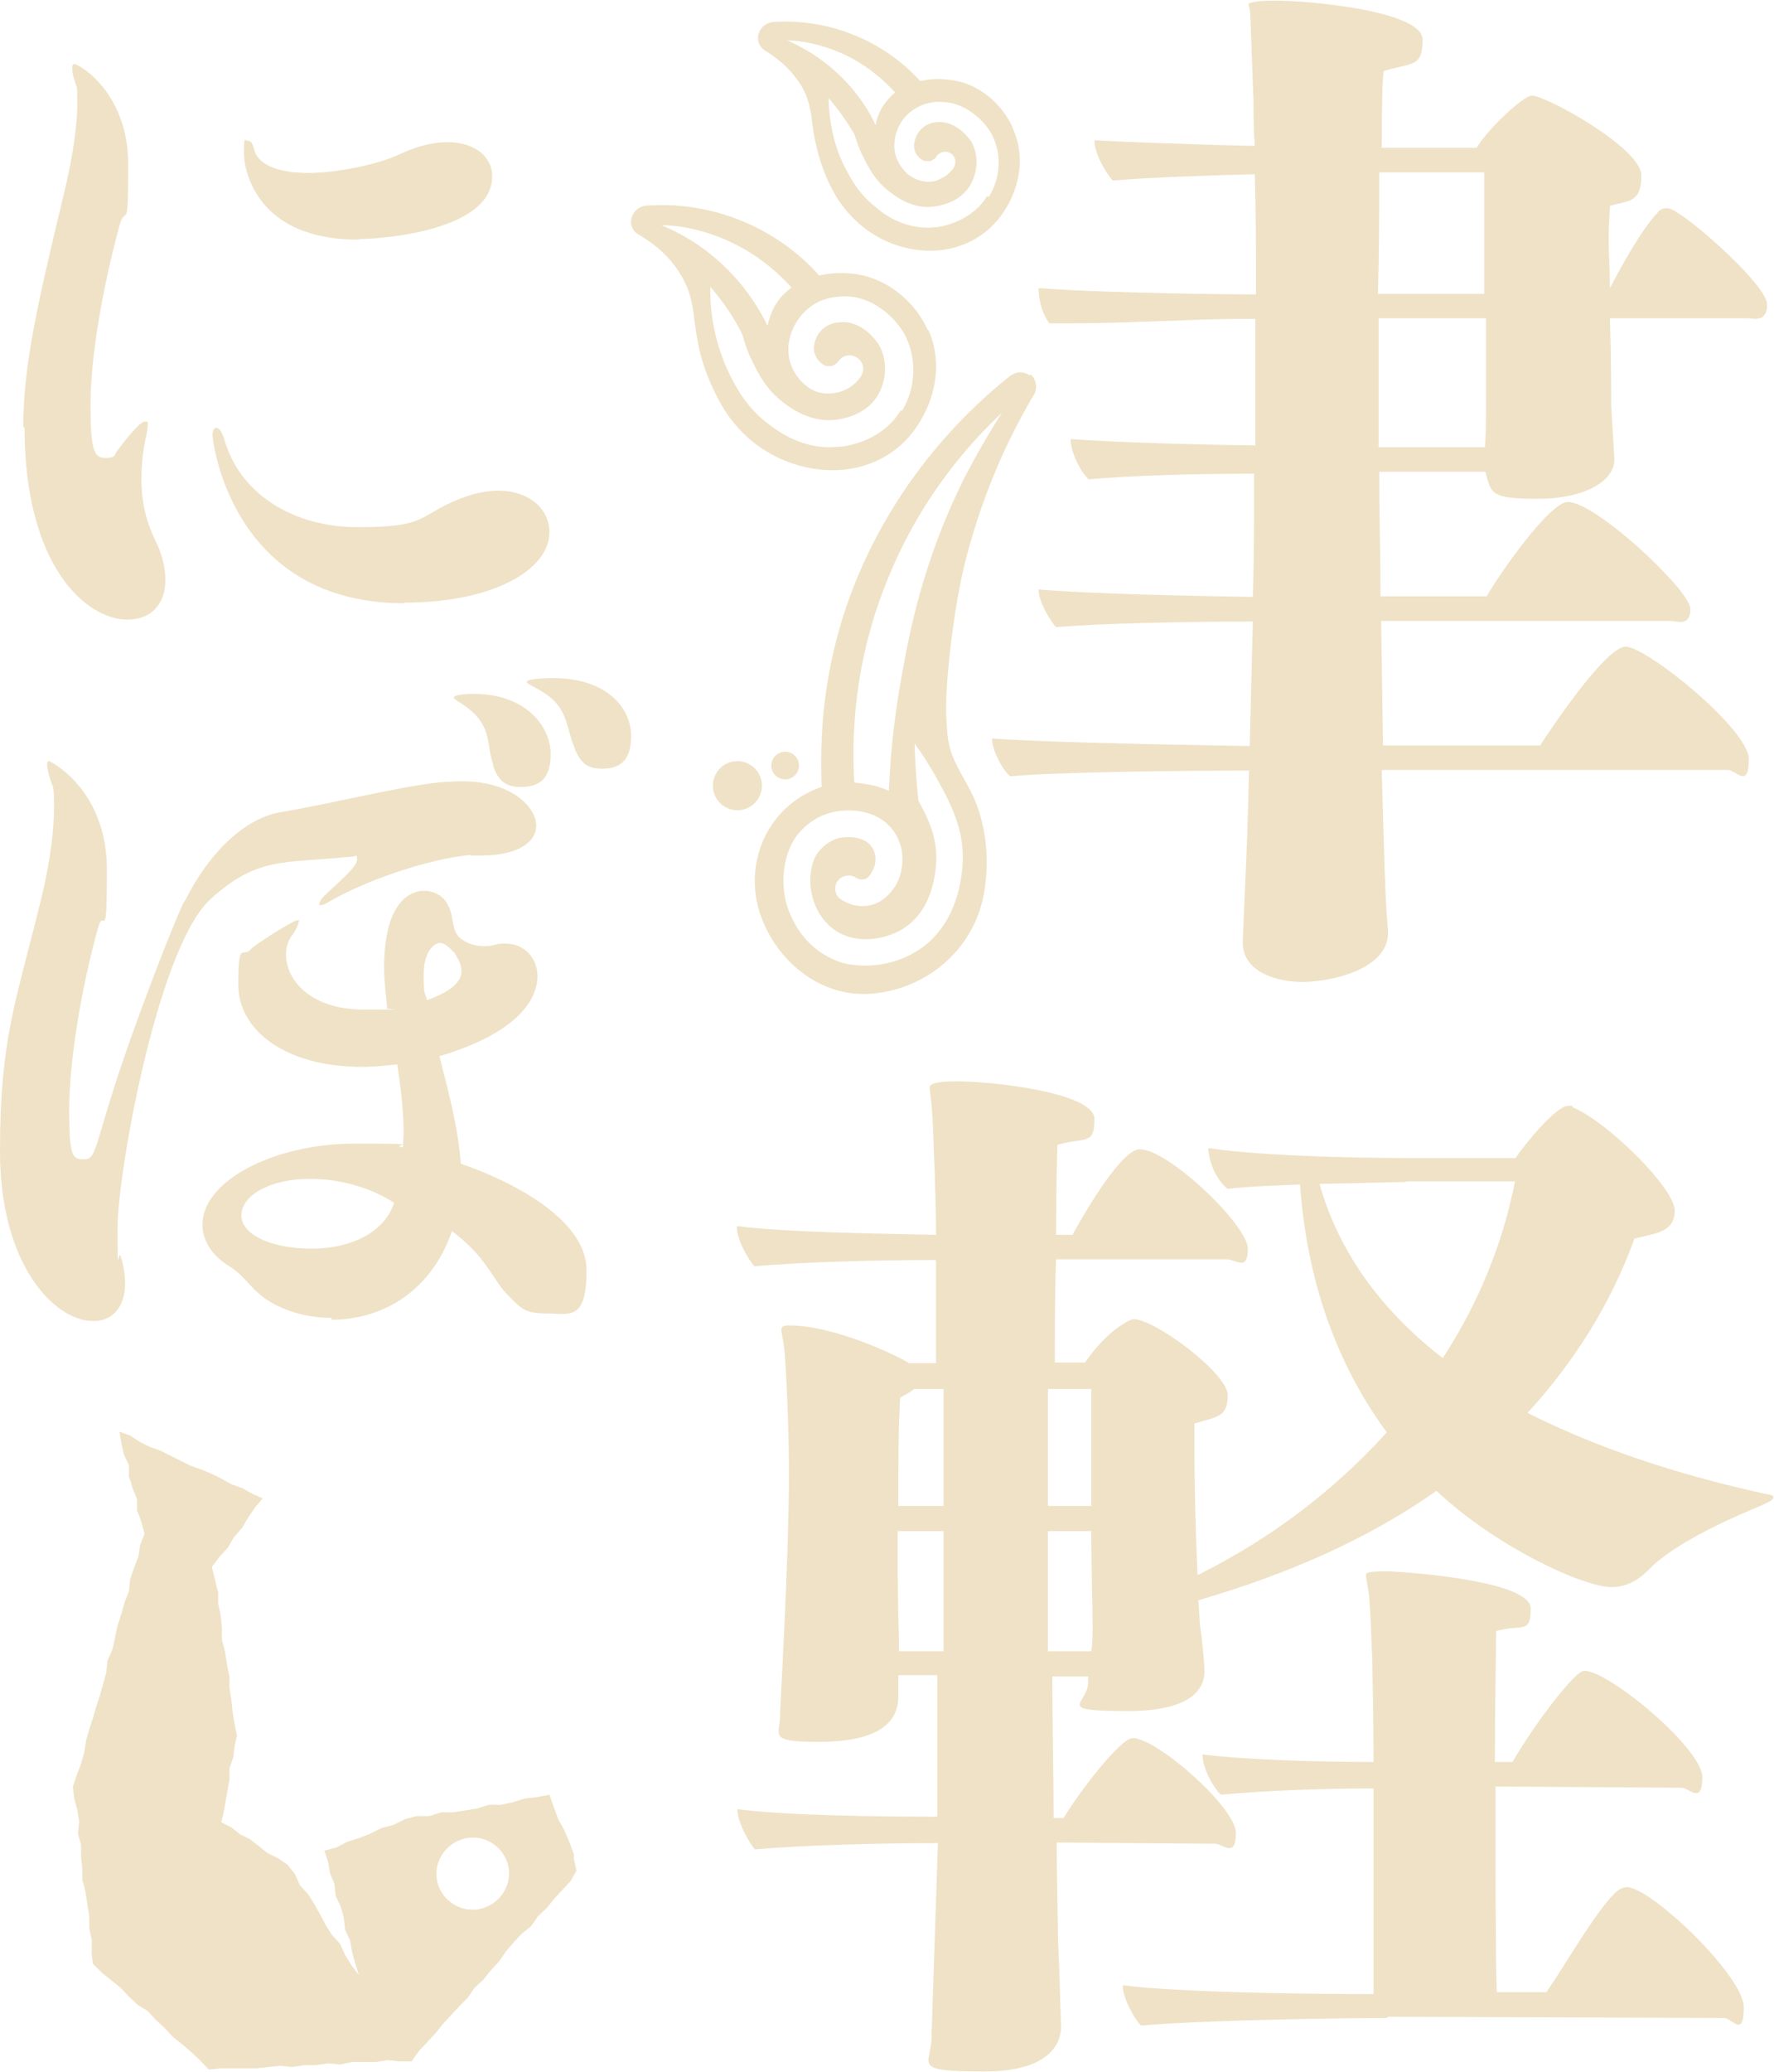 <?xml version="1.0" encoding="UTF-8"?>
<svg id="_レイヤー_2" xmlns="http://www.w3.org/2000/svg" version="1.1" viewBox="0 0 282.2 329.4">
  <!-- Generator: Adobe Illustrator 29.4.0, SVG Export Plug-In . SVG Version: 2.1.0 Build 152)  -->
  <defs>
    <style>
      .st0 {
        fill: #efe2c6;
      }
    </style>
  </defs>
  <g id="design">
    <g>
      <path class="st0" d="M3.7,67.9c0-10,2.4-20.1,6.3-36.4,1.9-7.7,2.3-12.4,2.3-15.3s-.1-2.2-.2-2.7c-.5-1.3-.6-2.1-.6-2.7s.1-.6.4-.6c.6,0,8.5,4.4,8.5,16s-.4,6-1.4,9.7c-2.7,9.9-4.6,20.9-4.6,28.4s.6,8.5,2.4,8.5,1.4-.7,1.9-1.2c2.4-3.2,3.8-4.6,4.4-4.6s.4.2.4.7-.1.8-.2,1.4c-.6,2.6-.8,4.9-.8,7.1,0,3.5.7,6.6,2.2,9.7,1.2,2.4,1.6,4.5,1.6,6.3,0,4.1-2.5,6.3-6,6.3-6.6,0-16.4-8.5-16.4-30.6h0ZM64.3,95.9c-27.7,0-30.5-26.1-30.5-26.7s.2-1.2.6-1.2.9.6,1.3,1.9c2.5,8.8,11.2,13.9,21.1,13.9s9.5-1.2,14.3-3.6c3-1.5,5.8-2.2,8.1-2.2,5.1,0,8.2,3,8.2,6.6,0,5.9-8.8,11.2-23.1,11.2h0ZM57,38.1c-16.1,0-18.2-10.9-18.2-13.8s.2-1.9.7-1.9.7.5,1,1.6c.8,2.5,4.4,3.5,8.6,3.5s10.9-1.3,14.3-2.9c2.9-1.4,5.6-2,7.8-2,4.4,0,7.1,2.4,7.1,5.4,0,8.8-17.9,10-21.2,10Z"/>
      <path class="st0" d="M91.3,294.8l-.7-1.9-.8-1.9-1-1.8-.7-1.9-.7-2-2,.4-1.9.2-1.9.6-1.9.4h-1.9s-1.9.6-1.9.6l-1.9.3-1.9.3h-1.9s-1.9.6-1.9.6h-2l-1.9.5-1.8.9-1.9.5-1.8.9-1.8.7-1.9.6-1.7.9-1.9.5.6,1.8.3,1.8.7,1.7.2,1.9.8,1.7.5,1.8.2,1.9.8,1.7.3,1.8.5,1.8.6,1.9-1.2-1.6-1-1.6-.8-1.8-1.3-1.4-1-1.6-.9-1.7-.9-1.6-1-1.6-1.3-1.4-.8-1.8-1.2-1.5-1.5-1-1.6-.8-1.4-1.1-1.4-1.1-1.6-.8-1.4-1.1-1.6-.8.4-1.7.3-1.7.3-1.7.3-1.7v-1.8l.6-1.7.2-1.8.4-1.7-.4-1.9-.3-1.9-.2-1.9-.3-1.9v-1.9c-.1,0-.4-1.9-.4-1.9l-.3-1.9-.5-1.9v-2s-.2-1.9-.2-1.9l-.4-1.9v-1.9c-.1,0-.5-1.9-.5-1.9l-.5-2,1.2-1.6,1.3-1.4,1-1.7,1.3-1.5,1-1.7,1.1-1.6,1.2-1.4-1.6-.7-1.6-.9-1.7-.6-1.6-.9-1.6-.8-1.7-.7-1.7-.6-1.6-.8-1.6-.8-1.6-.8-1.7-.6-1.6-.8-1.5-1-1.7-.6.3,1.8.4,1.8.8,1.7v1.9c.1,0,.6,1.8.6,1.8l.7,1.7v1.9c.1,0,.7,1.8.7,1.8l.5,1.8-.7,1.8-.3,1.9-.7,1.8-.6,1.8-.2,1.9-.7,1.8-.5,1.8-.6,1.8-.4,1.9-.4,1.9-.8,1.8-.2,1.9-.5,1.8-.5,1.8-.6,1.8-.5,1.8-.6,1.8-.5,1.8-.3,1.9-.5,1.8-.7,1.8-.6,1.8.2,1.9.5,1.8.3,1.9-.2,1.9.5,1.8v1.9c0,0,.2,1.9.2,1.9v1.9c.1,0,.5,1.8.5,1.8l.3,1.9.3,1.9v1.9c0,0,.4,1.9.4,1.9v1.9c-.1,0,.2,1.9.2,1.9l1.4,1.4,1.5,1.2,1.5,1.2,1.3,1.4,1.4,1.3,1.6,1,1.3,1.4,1.4,1.3,1.3,1.4,1.5,1.2,1.5,1.3,1.4,1.3,1.3,1.4,1.9-.2h1.9s1.9,0,1.9,0h1.9c0,0,1.9-.2,1.9-.2l1.9-.2,1.9.2,1.9-.3h1.9s1.9-.3,1.9-.3l1.9.2,1.9-.4h1.9s1.9,0,1.9,0l1.9-.3,1.9.2h1.9c0-.1,1.2-1.7,1.2-1.7l1.3-1.4,1.3-1.4,1.2-1.5,1.3-1.4,1.3-1.4,1.3-1.3,1.1-1.6,1.4-1.3,1.2-1.5,1.3-1.4,1.1-1.6,1.2-1.4,1.3-1.4,1.5-1.2,1.1-1.6,1.4-1.3,1.2-1.5,1.3-1.4,1.3-1.4.9-1.6-.4-1.9h0ZM76.6,303.4c-3.1.8-6.2-1.1-7-4.1s1.1-6.2,4.2-7,6.2,1.1,7,4.1-1.1,6.2-4.2,7Z"/>
      <path class="st0" d="M168.1,292.9c0,6.5.2,12,.2,15.3.3,6.2.3,9.6.5,13.9,0,1.2-.2,7.2-12.2,7.2s-8.4-1-8.4-5.7v-.5l1-30.1c-8.9,0-21.3.3-29.1,1-.9-1-2.8-4.3-2.8-6.4,7.4,1,22.2,1.2,31.8,1.2v-22.5h-6.2v3.4c0,4.8-4.3,7.2-12.6,7.2s-6.2-1-6.2-4.3v-.5c1.2-22.6,1.4-32.5,1.4-38,0-8.3-.5-16.7-.7-19.4-.2-1.7-.5-2.8-.5-3.3s.3-.7,1.2-.7c7.4,0,17.6,5,19.1,6h4.3v-16.4c-8.8,0-21.2.3-28.9,1-1-1.2-2.8-4.1-2.8-6.4,7.4,1,21.9,1.2,31.7,1.4,0-4.8-.2-8.3-.2-9.6-.2-4.3-.2-7.1-.5-11-.2-1.6-.3-2.4-.3-2.9s1.3-.9,3.8-.9h.7c5,0,21.7,1.7,21.7,6s-1.6,2.8-5.9,4.1c0,1-.2,6.5-.2,14.3h2.6c4-7.2,8.4-13.6,10.7-13.6,4.6,0,17.2,12.1,17.2,15.8s-1.9,1.7-3.3,1.7h-27.2c-.2,4.8-.2,10.5-.2,16.4h4.8c3.8-5.5,7.4-6.9,7.7-6.9,3.4,0,15,8.6,15,12.1s-1.7,3.4-5.3,4.5v3.6c0,5.9.2,14.3.5,20.5,11.5-5.7,21.7-13.4,30.1-22.7-7.2-9.8-12.6-22.7-13.8-39.4-4.3.2-8.4.3-11.5.7-1.2-.9-2.9-3.3-3.1-6.5,10.3,1.6,30.8,1.6,32.7,1.6h16.2c1.4-2.2,6.5-8.3,8.3-8.3s.5,0,.7.2c5.5,2.2,16.3,12.9,16.3,16.4s-2.9,3.6-6.4,4.5c-3.8,10.5-9.6,19.6-17,27.7,13.6,6.9,28,10.7,37,12.7,1.2.3,2.1.3,2.1.7s-.5.7-2.1,1.4c-2.8,1.2-13.4,5.5-17.9,10.3-1.2,1.2-3.1,2.6-5.7,2.6-4.6,0-18.4-6.4-27.9-15.3-10.5,7.4-23.1,13.1-37.9,17.4.2,1.7.2,3.1.3,4,.3,2.1.7,6,.7,7.2s0,6.4-12.1,6.4-6.4-1-6.4-4.6v-.9h-5.7c0,7.1.2,15.3.2,22.5h1.6c2.8-4.6,9.1-12.7,11-12.7,3.8,0,16.4,11,16.4,15.1s-2.1,1.7-3.3,1.7l-25.5-.2h0ZM150,220.8h-4.6c-.5.5-1.4.9-2.2,1.4-.3,4.6-.3,10.8-.3,17.2h7.2v-18.6h0ZM150,243.4h-7.2c0,5.9,0,11.9.2,16.9v2.2h7.1v-19.1h0ZM173.6,220.8h-6.9v18.6h6.9v-18.6ZM173.6,262.5c.2-1.4.2-2.8.2-4.5,0-2.8-.2-8.4-.2-14.6h-6.9v19.1h6.9ZM220.6,320.8c-6.9,0-28.4.3-39.1,1.2-1-1-2.9-4.3-2.9-6.4,9.5,1.2,30.8,1.4,39.9,1.4v-32.7c-7.2,0-16.7.3-24.3,1-1-.9-2.9-4-2.9-6.4,7.2.9,18.9,1.2,27.2,1.2,0-7.7-.2-14.1-.2-16.2-.2-4.3-.2-6.2-.5-10.1-.2-1.7-.5-2.8-.5-3.3s0-.7,3.6-.7c4.8.2,22.6,1.7,22.6,5.9s-1.4,2.4-5.5,3.6c0,2.6-.2,11.2-.2,20.8h2.8c3.8-6.5,10-14.5,11.4-14.5,4,0,18.8,12.4,18.8,16.9s-2.1,1.7-3.3,1.7l-29.6-.2c0,12.9,0,27,.2,32.7h7.9c3.3-4.8,8.4-13.8,11.4-16.2.5-.3.9-.5,1.4-.5,3.8,0,18.6,14.1,18.6,19.1s-1.9,1.7-3.1,1.7l-53.5-.2h0ZM223.7,187.9c-1.6,0-7.4.2-13.8.3,3.3,11.7,10.7,20.8,19.6,27.7,5.5-8.4,9.5-17.9,11.5-28.1h-17.4,0Z"/>
      <path class="st0" d="M74.9,135.9c-7.3.7-17.1,4.3-22.3,7.3-.8.5-1.3.7-1.6.7s-.2-.1-.2-.2c0-.2.2-.7.8-1.3,2.3-2.2,5.2-4.6,5.2-5.7s-.2-.5-.9-.5h-.3c-10.7,1.1-14.8-.1-22.5,7.1-8.2,8.4-14.4,43.3-14.4,51.9s.1,3.4.5,4.5c.5,1.6.7,3.1.7,4.3,0,3.9-2.1,6-5,6C8.8,210.1,0,201.2,0,183.1s2.5-23.6,6.6-40.4c1.6-6.7,2-11.4,2-14.3s-.1-3.2-.4-3.9c-.5-1.4-.7-2.4-.7-2.9s.1-.6.3-.6,9.2,4.5,9.2,17.2-.5,5.8-1.4,9.3c-2.7,9.6-4.6,21.4-4.6,29s.6,7.8,2.4,7.8,1.6-1.6,5-12.2c3-9.3,8.7-24.1,10.7-28.4l.6-1c2.9-5.8,8.4-12.5,15-13.6,7.9-1.3,20.2-4.4,26.1-4.8.7,0,1.6-.1,2.7-.1,8.1,0,11.8,4.3,11.8,7s-2.9,4.8-8.8,4.8h-1.6,0ZM52.8,209.5c-3.6,0-7.1-.9-9.9-2.6-3.1-1.9-3.7-3.9-6.4-5.6-2.4-1.4-4.3-3.8-4.3-6.6,0-7,11.4-12.9,24.2-12.9s5.1.2,7.7.6c0-.8.1-1.6.1-2.4,0-3.8-.5-7.3-1-10.8-1.9.2-3.7.4-5.6.4-12.2,0-19.7-5.8-19.7-13.1s.8-4.1,2-5.6c.3-.5,6.7-4.6,7.4-4.6s.2.1.2.2c0,.4-.3,1.2-1.2,2.4-.6.9-.8,1.9-.8,2.9,0,3.6,3.4,8.7,12.5,8.7s2.4-.1,3.6-.2c-.2-2.2-.5-4.3-.5-6.4,0-11.7,5.1-12.3,6.4-12.3s2.9.7,3.6,2c1.3,2,.5,4.4,2.3,5.7,1,.7,2.2,1.1,3.4,1.1s1.2,0,1.9-.2c.6-.2,1.2-.2,1.7-.2,3,0,5.1,2.3,5.1,5.2s-2.1,8.7-15.6,12.7c1.4,5.5,3,11.4,3.4,17.1,7.7,2.6,20,8.7,20,16.9s-2.7,6.9-6.3,6.9-4.1-.8-6.3-3c-1.3-1.3-2.2-3.1-3.8-5.2-1.5-2-3.2-3.5-5-4.9-3.5,10.1-11.6,14.1-19.2,14.1h0ZM49.3,187.4c-6.3,0-10.9,2.6-10.9,5.8s5,5.3,11.2,5.3,11.6-2.6,13.1-7.3c-4.1-2.6-8.9-3.8-13.4-3.8h0ZM73.4,154.4c0-.7-.2-1.4-.6-2.1-.2-.2-.3-.6-.6-.9-.9-1-1.6-1.5-2.2-1.5-.9,0-2.6,1.3-2.6,5s.2,2.6.5,4.1c4.6-1.6,5.5-3.4,5.5-4.5h0ZM78.5,121.7c-1.3-3.7,0-6.5-5-9.8-.8-.5-1.3-.8-1.3-1,0-.6,3-.6,3.1-.6,8.4,0,12.3,5.2,12.3,9.6s-2.3,5.2-4.8,5.2-3.6-1.1-4.4-3.5h0ZM91.4,118.9c-1.6-3.8-.8-6.8-6.3-9.6-.9-.5-1.3-.7-1.3-.9,0-.6,4.1-.6,4.2-.6,8.7,0,12.4,4.9,12.4,9.2s-2.2,5.2-4.6,5.2-3.4-.9-4.4-3.2h0Z"/>
      <g>
        <path class="st0" d="M161.1,20.3c-1.6-3.6-5-6.6-8.8-7.4-1.9-.4-4-.5-5.9,0-5.9-6.5-14.6-10-23.4-9.4-2.4.2-3.4,3.3-1.2,4.6,1.9,1.2,3.5,2.5,4.9,4.4.7.9,1.3,2,1.7,3.1.4,1.2.6,2.2.7,3.1.5,4.7,1.8,9.3,4.4,13.3,2.5,3.6,6,6.2,10.2,7.3,5.7,1.5,11.6,0,15.3-4.7,3.1-4,4.3-9.5,2.1-14.2h0ZM124.9,6.4c2.1,0,5.8.5,9.9,2.5,3.8,1.9,6.2,4.3,7.6,5.8-.5.4-1.1,1-1.7,1.8-.9,1.3-1.3,2.6-1.4,3.4-.9-2-2.6-4.8-5.4-7.6-3.3-3.3-6.7-5-8.9-6ZM157,31.2c-1.6,2.6-4.4,4.3-7.8,4.9-.6,0-1.1.1-1.6.1-4.1,0-7.1-2.2-8.2-3.2-2.9-2.2-4.2-4.9-5.1-6.6-1.6-3.2-2.4-6.9-2.5-10.8,1.6,1.8,2.9,3.7,4.1,5.7.4,1.2.8,2.5,1.4,3.6.8,1.6,1.8,3.7,4.1,5.5,1.2.9,3.9,3,7.4,2.4,2.5-.4,4.4-1.5,5.5-3.3,1.3-2.2,1.4-4.9.2-7,0,0-1.9-3-4.9-3.1-.4,0-1.8,0-2.8.9-1.1.9-1.6,2.4-1.3,3.6.2.8.9,1.3.9,1.3.2.2.5.4.9.4,0,0,.3,0,.7,0,.5-.2.9-.5,1-.8.5-.7,1.6-.9,2.3-.4.7.5.9,1.5.4,2.3-.7,1-1.7,1.6-2.7,2-1,.3-1.8.2-2.2.1-1.2-.2-2.1-.9-2.4-1.1-.3-.3-1.4-1.3-1.9-2.9-.7-2.4.2-5.3,2.3-7,1.4-1.1,3.1-1.7,5.1-1.6,4.8.2,7.5,4.5,7.6,4.7,1.9,3.1,1.8,7.2-.2,10.4h0Z"/>
        <path class="st0" d="M219.8,122.5l.3,10.5c.2,6.7.3,10.3.7,15.1v.2c0,5.9-9.3,7.8-13.6,7.8s-9.5-1.7-9.5-6.2v-.5l.7-16.4.3-10.5c-9.8,0-30.1.2-38,.9-1-.7-2.9-4-2.9-6,10.1.7,30.3,1,41,1.2l.5-19.8c-10.1,0-24.6.3-31.3.9-.9-.9-2.8-4.1-2.8-6,7.9.7,23.2,1,34.1,1.2.2-6.5.2-13.1.2-19.6-9.1,0-20,.3-26.3.9-1.2-1-2.9-4.3-2.9-6.4,6.9.5,19.3.9,29.4,1v-20.1h-2.9c-6.4,0-17.2.7-27,.7h-2.9c-.4-.6-.9-1.4-1.2-2.5-.4-1.3-.5-2.4-.5-3.1,11.9.9,33.7,1,33.7,1h.9c0-6.9,0-13.4-.2-19.1-7.9.2-16.7.5-22.6,1-1.2-1.4-2.9-4.3-2.9-6.4,5.3.3,16.2.7,25.5.9-.2-2.6-.2-5-.2-7.1l-.5-13.6c0-1-.3-1.5-.3-1.9,0,0,.5-.5,4.1-.5,6,0,23.6,1.7,23.6,6.2s-1.7,3.6-6.2,5c-.2,1.4-.3,5.8-.3,12.2h15.1c1.7-2.9,7.4-8.3,8.8-8.3,2.2,0,17.4,8.3,17.4,12.7s-2.1,4-5,4.8c0,1-.2,2.9-.2,5.2s.2,5,.2,7.9c1.9-3.6,5-9.3,7.6-12,.3-.5.9-.7,1.4-.7s1,.2,1.7.7c3.3,1.9,14.3,11.7,14.3,14.6s-2.1,2.2-3.1,2.2h-21.9c.2,6,.2,11.9.2,13.9l.5,8.3v.3c0,3.3-4.6,6.2-12.2,6.2s-7.4-.9-8.3-4.3h-16.9c0,6.5.2,13.2.2,19.8h16.9c1.9-3.4,10-15,12.9-15,4.5,0,19.5,14.1,19.5,17s-2.2,1.9-3.3,1.9h-45.9l.3,19.8h25c.9-1.4,10.3-15.7,13.6-15.7s19.6,13.1,19.6,17.9-2.1,1.7-3.3,1.7h-54.9,0ZM236.1,27.4h-16.7c0,5.5,0,12-.2,19.3h16.9v-19.3h0ZM236.3,50.6h-17v20.5h16.9c.2-2.1.2-4.3.2-6.9v-13.6h0Z"/>
        <path class="st0" d="M163.8,59.7c-1.1-.8-2.3-.6-3.3.2-15.1,12.1-25.9,29.6-28.9,48.8-.9,5.4-1.1,10.9-.9,16.4-.9.3-1.8.7-2.7,1.2-6.9,3.9-9.6,12.2-6.9,19.5,2.8,7.5,10,13.1,18.2,12.1,8.1-.9,15.1-6.7,17-14.8,1.2-5.2.8-11.4-1.4-16.3-1.2-2.7-3-5-3.8-7.9-.1-.5-.2-.9-.3-1.4,0-.2,0-.4-.1-.7,0-.1,0-.2,0-.3h0c-.1-1.3-.2-2.5-.2-3.7,0-3.6.4-7.2.8-10.8.6-4.6,1.3-9.2,2.5-13.7,2-7.5,4.8-14.8,8.5-21.7.7-1.3,1.4-2.6,2.2-3.9.6-1.1.3-2.5-.6-3.2h0ZM153.1,137.8c-.5,6.2-3.2,11.1-7.6,13.6-2,1.2-4.8,2.1-7.8,2.1s-4.8-.6-7-2c-2.6-1.7-4.5-4.4-5.5-7.5-1.3-4.4-.2-8.6,1.3-10.8,1.4-2,3.4-3.4,5.6-4,3.4-.9,8.1-.3,10.3,3.3,1.6,2.5,1.5,5.9,0,8.4-1.2,1.8-2.7,2.9-4.5,3.1-1.4.2-2.9-.2-4.1-1-1-.6-1.2-2-.6-2.9s2-1.2,2.9-.6c.2.1.7.4,1.2.3.7,0,1.1-.7,1.4-1.2.7-1.1.8-2.8,0-3.9-1.1-1.8-4-1.8-5.5-1.4-1.2.4-2.4,1.2-3.2,2.4-1,1.4-1.5,4.3-.7,7.1.6,2.2,2,4.1,3.7,5.2,3.3,2.1,7.6,1.4,10.4-.2,3.2-1.9,5.1-5.4,5.5-10.3.3-3.8-.9-6.8-2.8-10.2-.3-2.8-.5-5.7-.6-8.5v-.6c1.1,1.5,2.1,3.1,3.1,4.8,2.6,4.6,5,9,4.5,14.8h0ZM153.5,75.8c-6.7,13.3-8.9,25-10.1,31.9-.8,4.4-1.7,10.5-2,18-.8-.3-1.7-.7-2.8-.9-1-.2-1.9-.3-2.7-.4-.4-6.6-.3-18.9,5.5-32.8,5.4-13.1,13.3-21.6,18-26-1.5,2.3-3.6,5.8-5.9,10.2h0Z"/>
        <path class="st0" d="M147.6,52.5c-1.8-4-5.3-7.2-9.5-8.5-2.4-.7-5.2-.8-7.8-.2-6.8-7.7-17.2-11.9-27.5-11.1-2.4.2-3.4,3.3-1.2,4.6,2.2,1.3,4.1,2.8,5.7,4.9.9,1.2,1.7,2.6,2.2,4,.4,1.1.7,2.6.8,3.4.4,3.2.8,6.2,1.9,9.2.8,2.2,1.8,4.3,3,6.3,2.8,4.4,6.9,7.5,11.9,8.9,6.4,1.8,13.3.4,17.7-4.8,3.8-4.6,5.4-11.1,2.9-16.7h0ZM105.2,35.8c2.5,0,6.9.6,11.7,3,4.4,2.2,7.4,5.1,9,6.9-.6.5-1.4,1.1-2.1,2.1-1.1,1.5-1.5,3.1-1.7,4-1.1-2.3-3.1-5.7-6.4-9-3.9-3.9-8-6-10.5-7h0ZM143.3,65.2c-1.9,3.2-5.3,5.2-9.4,5.8-.7,0-1.3.1-1.9.1-5,0-8.6-2.8-9.9-3.8-3.5-2.7-5.1-5.9-6.1-7.9-2-4.2-3.1-8.9-3-13.8,0,0,0,0,0,0,2,2.3,3.8,4.9,5.1,7.6.4,1.5.9,2.9,1.6,4.3.9,1.8,2.1,4.3,4.8,6.4,1.3,1,4.5,3.4,8.7,2.8,2-.3,4.8-1.2,6.4-3.8,1.5-2.5,1.6-5.7.2-8.1,0,0-2.1-3.5-5.6-3.6-.5,0-2,0-3.2,1-1.2,1-1.8,2.7-1.4,4,.3.9.9,1.4,1,1.5.3.2.5.4.9.5,0,0,.4,0,.8,0,.6-.2.9-.6,1.1-.8.7-1,2-1.2,3-.5s1.2,2,.5,3c-.8,1.2-2,2-3.3,2.4-1.2.3-2.2.3-2.7.2-1.5-.2-2.5-1-2.9-1.4-.4-.3-1.7-1.5-2.3-3.5-.9-2.9.3-6.4,2.8-8.5,1.6-1.4,3.7-2,6.1-2,5.8.2,9,5.5,9.1,5.7,2.2,3.8,2.1,8.7-.2,12.5h0Z"/>
      </g>
      <circle class="st0" cx="124.9" cy="121.7" r="2.2"/>
      <circle class="st0" cx="117.3" cy="124.9" r="3.9"/>
    </g>
  </g>
</svg>